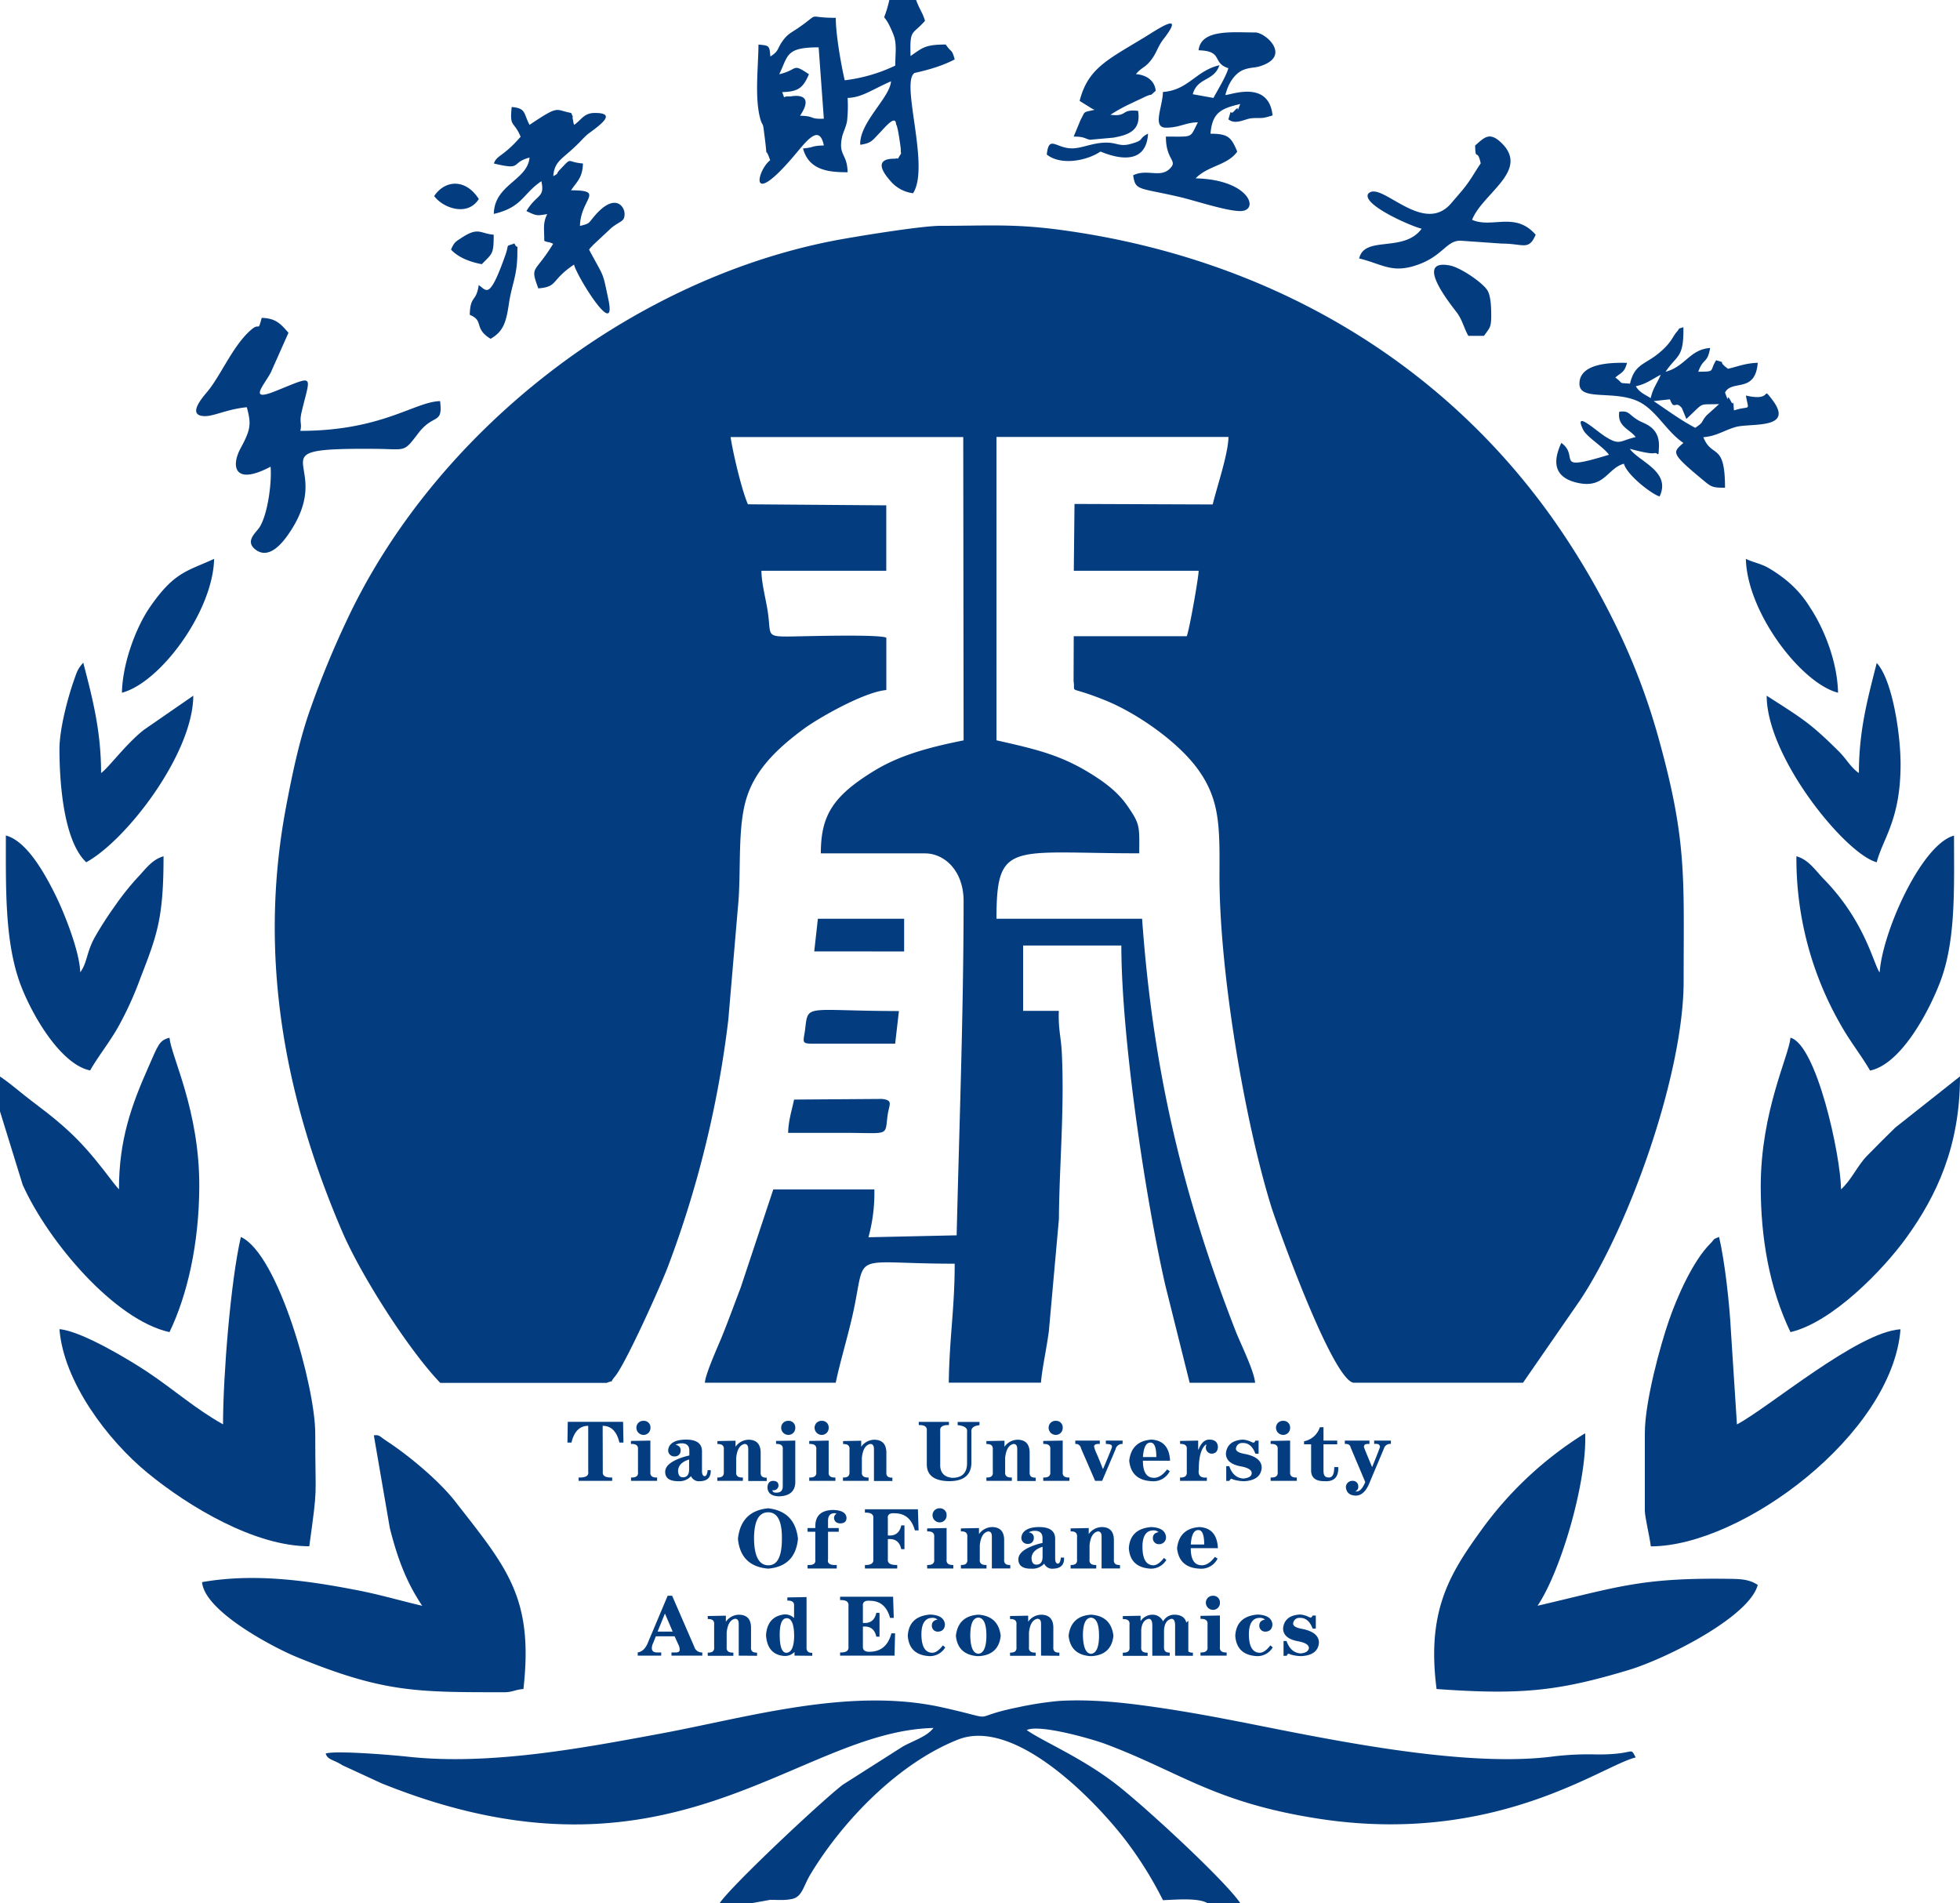<svg xmlns="http://www.w3.org/2000/svg" width="910.805" height="884.287" fill="none"><path fill="#033D80" d="M387.03 111.906C291.81 130.56 201.572 201.158 160.746 289.1a427 427 0 0 0-16.47 40.163c-5.104 14.25-8.54 30.613-11.516 46.544-12.811 68.977-.417 134.309 26.23 196.353 8.927 20.825 31.036 55.202 45.587 70.375h77.367c4.464-1.815.551.937 3.839-2.975 5.089-6.144 21.44-42.603 24.728-51.364a487.9 487.9 0 0 0 27.927-114.287l4.463-52.271c1.726-17.121-.535-37.932 4.464-52.197 4.612-13.388 15.607-22.968 25.992-30.673 6.934-5.147 28.27-17.3 38.52-18.148v-24.321c-3.392-1.68-37.955-.64-44.352-.565-11.903.149-9.106-.535-10.727-11.394-.938-6.307-2.872-12.971-2.976-19.13h58.025v-30.405l-64.29-.491c-2.975-6.768-7.052-24.38-8.048-31.238h108.106l.163 140.928c-16.068 3.213-29.622 6.902-41.287 13.983-19.535 11.9-25.055 20.959-25.055 38.527h48.37c9.194 0 17.972 8.166 17.972 22.119 0 50.948-1.994 104.335-3.228 155.342l-40.99.907a77.4 77.4 0 0 0 2.752-22.223h-46.97L344.18 598.31c-2.975 7.779-5.177 13.923-8.406 21.985-1.919 4.85-7.855 17.657-8.227 22.164h60.807c1.964-9.267 4.85-18.876 7.216-28.724 8.065-33.692-3.377-26.567 48.072-26.567 0 20.826-2.44 33.87-2.753 55.276h42.835c.58-6.887 2.545-15.395 3.675-23.92l4.672-52.062c.164-24.708 2.649-51.082 1.34-77.44-.373-7.438-1.682-10.74-1.385-19.338h-16.588v-30.36h45.646c0 42.632 11.233 117.618 20.428 157.855l11.322 45.325h30.412c-.46-5.578-6.755-18.163-9.077-24.098-24.816-63.666-38.46-121.902-43.444-191.518h-67.667c0-36.578 6.815-30.405 66.343-30.405 0-12.391.64-13.254-5.535-22.09-4.136-5.95-9.492-10.174-16.068-14.34-14.67-9.282-26.261-11.9-44.74-16.08V203.032h107.809c-.15 8.032-5.326 23.056-7.335 31.357l-64.215-.238-.327 31.059h58.025c-.104 3.555-4.285 27.207-5.534 30.405H498.96l-.074 20.825c.997 6.397-3.333 1.696 14.625 8.926 14.328 5.74 33.432 18.86 42.894 31.728 10.415 14.162 10.415 26.582 10.28 49.089-.162 44.625 11.576 114.107 24.003 154.285 2.24 7.289 28.026 79.835 38.188 82.007h78.857l26.555-38.393c23.455-35.432 48.09-105.896 48.09-148.157 0-48.79 1.69-65.213-11.902-113.855a303.3 303.3 0 0 0-21.235-54.74 356 356 0 0 0-28.536-47.527c-53.991-75.372-135.388-120.49-227.637-132.954-22.005-2.975-34.13-1.92-56.136-1.92-9.09-.014-41.376 5.31-49.902 6.977M742.21 815.19a137 137 0 0 0-19.834.849c-34.077 4.64-83.148-3.823-117.225-10.323-24.795-4.745-46.395-9.565-72.536-13.12-11.753-1.607-26.32-3.14-40.603-2.261a158 158 0 0 0-19.104 2.975c-24.639 5.028-6.59 6.352-35.098 0-42.983-9.565-90.475 4.715-130.93 12.212-36.02 6.679-79.315 14.876-117.374 10.71-6.845-.758-33.343-2.975-38.148-1.487.714 2.752 3.377 2.87 6.977 4.968l.655.432 18.27 8.434c134.665 54.339 192.452-24.261 256.518-25.69-3.11 4.046-9.225 5.802-14.387 8.702l-27.883 17.747c-10.875 8.508-51.732 46.946-57.043 54.889h15.192l8.256-1.487c3.794 0 6.458.327 10.058-.387 4.791-.937 5.297-5.876 8.57-11.35 14.878-24.752 40.812-51.721 68.649-62.73 26.44-10.411 63.858 28.353 78.245 47.26a176 176 0 0 1 16.99 27.37c6.116-.253 16.501-1.175 20.697 1.384h15.235c-6.888-10.31-44.411-45.042-57.921-55.425-16.113-12.406-33.833-19.71-41.318-25.006 5.953-2.885 30.442 4.18 36.423 6.412 34.755 12.97 50.587 27.266 99.282 34.778 82.207 12.688 131.908-24.886 147.3-28.471-3.01-5.355.5-1.294-17.913-1.384M243.231 784.786c4.851-42.587-7.84-56.525-31.705-87.153-7.44-9.536-21.276-21.123-31.602-27.906-3.779-2.485-3.51-3.14-6.204-2.812l7.44 43.138c3.6 14.176 7.69 25.095 15.041 36.058-10.415-2.41-19.714-5.266-31.244-7.438-23.731-4.581-47.611-7.675-71.06-3.555 1.116 13.626 33.477 30.494 43.966 34.793 40.574 16.646 55.928 16.363 97.007 16.363 3.288-.104 4.702-1.205 8.361-1.488M714.504 746.096c11.182-16.705 23.135-58.623 22.105-80.148a169.5 169.5 0 0 0-49.1 46.188c-14.504 20.08-24.516 37.426-19.935 72.65 39.699 2.856 56.872.893 89.27-8.835 16.953-5.088 55.96-24.5 59.982-39.524-3.691-2.47-7.532-2.752-12.373-2.826-41.759-.655-52.311 3.733-89.949 12.495"/><path fill="#033D80" d="M146.493 665.948c0-21.51-17.14-83.301-34.563-91.2-4.746 20.394-8.287 64.559-8.287 87.05-12.692-7.066-22.868-16.17-35.099-24.321-7.528-5.028-30.5-19.055-40.914-19.888 1.89 24.366 22.317 51.528 40.974 66.819 19.224 15.753 49.783 34.05 75.121 34.05 4.062-29.646 2.768-20.007 2.768-52.51M804.383 618.958c-.68-13.388-2.86-32.726-5.521-44.21-3.2 1.16-1.93.893-3.991 2.975-8.212 8.107-15.643 25.11-19.334 35.879-3.89 11.172-11.192 37.545-11.192 52.39v35.925c0 2.975 2.41 12.822 2.77 16.585 42.21 0 112.224-52.063 116.045-100.868-19.945 1.219-61.283 36.429-76.006 44.209z"/><path fill="#033D80" d="M78.767 618.958c8.346-17.39 13.746-41.101 13.836-67.712.12-35.448-13.122-60.498-13.836-69.081-4.806 1.279-5.179 3.154-9.82 13.67-7.916 17.85-13.673 33.856-13.673 56.794-1.028-1.175-1.31-1.488-2.485-2.975-12.647-16.72-19.342-24.098-37.197-37.426-5.594-4.165-10.176-8.42-15.592-12.034v16.214l10.534 34.094c11.829 26.374 42.731 62.862 68.233 68.456M880.719 523.935c-4.671 4.61-8.552 8.389-13.133 13.12s-7.112 11.052-12.063 15.574c-.21-16.125-11.402-67.236-23.495-70.464-.7 8.434-13.822 34.213-13.822 69.095 0 23.8 3.96 47.155 13.822 67.698 19.254-4.463 42.98-28.754 54.002-44.091 13.733-19.07 24.775-42.052 24.775-74.733z"/><path fill="#033D80" d="M847.602 408.548c-3.9-3.972-7.122-9.163-12.813-10.681a154.94 154.94 0 0 0 20.835 78.735c4.15 7.333 9.522 14.146 13.392 20.825 14.373-2.975 27.286-27.326 32.517-41.041 7.442-19.337 6.492-43.614 6.492-68.128-14.994 4-33.197 44.402-34.558 63.562-2.74-3.436-6.581-23.518-25.865-43.272M41.898 497.368c3.228-5.846 8.763-12.748 12.824-19.86a156.7 156.7 0 0 0 10.416-22.773c7.885-20.304 10.86-28.025 10.86-56.868-5.415 1.488-8.525 6.174-12.155 9.952a122 122 0 0 0-10.415 13.09 165 165 0 0 0-9.21 14.28c-4.076 7.14-3.614 12.153-6.932 16.57-.298-9.935-7.678-28.262-11.829-36.503-4.464-8.925-12.854-24.425-22.734-27.058 0 24.396-.477 47.824 6.07 67.207 4.94 14.399 18.926 39.107 33.105 41.963M354.983 60.884c.848 6.397 1.07 8.925 1.115 9.922.105-.283.506 0 1.8 3.63-6.07 4.73-10.236 22.937 10.758-1.667 5.832-6.827 12.051-15.693 14.179-5.176-6.07.134-4.3.937-9.671 1.383 2.767 10.517 12.75 11.053 20.726 11.053-.194-8.821-4.345-7.587-2.634-16.17.446-2.216 1.875-4.76 2.366-7.586.387-3.581.477-7.189.268-10.785 6.59-.148 11.262-3.822 20.16-7.72-.477 7.631-14.775 19.174-14.299 29.498 5.208-.759 5.594-1.979 9.032-5.534 2.32-2.395 7.215-8.479 7.603-4.269.074.363.199.713.372 1.041q.48 1.711.773 3.466c.268 1.488 1.071 6.724 1.056 7.438 0 2.811.521 1.22-.52 2.975-1.488 2.529-.179.67-1.994 1.353-.343.12-12.32-1.086-2.5 10.1a16.37 16.37 0 0 0 10.727 5.95c8.05-12.405-6.07-51.78.73-55.9q11.412-2.47 18.612-6.278c-1.339-5.057-1.487-2.9-4.136-6.917-9.626 0-10.787 1.488-16.366 5.34-.431-12.881.79-9.564 6.71-16.362-1.07-3.734-2.395-4.924-4.135-9.669h-12.439c-3.244 13.894-3.54 2.395 1.89 16.065 1.71 4.329.863 8.732.863 14.414a75.5 75.5 0 0 1-23.493 6.828c-1.593-6.828-4.151-21.063-4.151-29.022-14.536 0-6.339-2.975-17.423 4.686-2.976 2.053-4.717 2.648-6.903 5.549-3.185 4.224-1.8 5.013-6.07 7.735-.433-5.088-.448-5.102-5.536-5.534 0 9.297-1.815 24.053.684 33.871 1.132 4.418 1.31 1.651 1.846 6.292m25.442-38.898 2.41 33.171c-7.038.268-3.78-1.22-11.055-1.383 7.84-11.722-4.627-8.925-4.672-8.925-3.808-.461-2.023 1.934-3.63-2.053 7.752-.178 9.776-2.172 12.438-8.3-8.109-5.43-4.746-2.113-13.807 0C366.35 25.853 364.936 22 380.425 22z"/><path fill="#033D80" d="M356.098 70.82c-.104.269 0 .923 0 0M95.355 193.348c4.21 0 10.326-3.258 19.342-4.135 2.068 7.794 1.95 10.145-2.976 19.233-4.359 8.122-2.975 17.404 14.001 8.405.67 6.783-1.205 22-5.118 28.129-1.488 2.41-7.127 6.515-1.726 10.487 6.487 4.745 12.855-3.704 16.083-8.643 21.47-32.725-18.985-38.675 39.13-38.273 14.879.104 13.242 1.963 20.324-7.304s11.47-3.734 10.088-14.875c-11.814.267-26.99 13.819-64.959 13.819.922-3.645-.61-3.6.654-8.925 4.152-17.568 6.503-17.033-12.378-9.476-13.004 5.22-4.627-3.362-1.89-8.925l8.124-18.267c-3.303-3.644-5.52-6.753-12.439-6.902-1.829 6.813-.818 2.172-4.462 5.162-8.541 6.917-14.388 21.375-20.712 29.02-1.948 2.352-10.19 11.47-1.086 11.47M89.82 323.253 66.954 339.05c-8.392 6.53-16.708 17.939-19.982 20.126 0-19.531-4.002-34.868-8.287-51.26-2.56 2.87-2.871 4.016-4.345 8.226-2.856 8.152-6.71 22.55-6.71 31.982 0 15.857 1.994 42.677 12.438 52.509 18.702-10.19 49.62-50.457 49.754-77.381M872.107 400.634c2.78-10.918 11.113-19.74 11.083-45.578 0-14.31-3.921-39.39-11.083-47.005-4.06 16.11-8.281 31.015-8.281 51.126-3.811-2.544-5.452-6.173-9.322-10.041-13.383-13.283-16.894-15.202-33.527-25.883 0 28.799 36.807 73.722 51.13 77.38M229.47 99.396c13.39-3.124 13.39-9.356 22.108-15.202 1.696 7.928-2.069 5.771-6.963 13.878 4.731 2.26 4.865 2.247 9.67 1.384-2.082 4.373-1.368 6.292-1.368 12.435.74.384 1.548.612 2.38.67l1.22.476q.279.097.536.238c-8.6 14.13-10.861 9.95-6.903 20.72 9.314-.773 5.654-3.733 16.59-11.051 1.22 5.28 20.16 35.908 15.948 16.035-2.841-13.387-1.74-9.46-8.926-22.952 1.324-1.95-.074 0 1.859-2.202l8.57-8.018c4.464-3.451 5.952-2.751 6.056-6.351 0-3.868-4.776-10.011-14.12 1.07-2.872 3.422-1.963 3.258-6.62 4.463.282-12.688 11.902-16.511-4.137-16.57 2.663-4.002 5.37-5.802 5.52-12.451-8.079-.67-4.672-3.392-10.801 2.975-1.965 2.038 0 1.338-2.976 2.9.58-7.645 4.731-7.854 12.9-16.466 3.764-3.972 3.63-3.214 7.572-6.412 4.731-3.808 6.19-6.485-1.116-6.485-5.222 0-6.144 3.168-9.67 5.533a8.4 8.4 0 0 1-.477-2.023c-.803-3.302.7 0-.907-3.51-7.648-1.369-5.177-3.972-19.342 5.533-2.872-5.414-1.488-7.69-8.287-8.3-1.041 9.773.952 6.203 4.15 13.819-8.316 9.565-10.964 8.345-12.438 12.436 13.733 3.302 7.44-.342 16.575-2.752-.967 10.665-16.352 12.465-16.604 26.18M570.808 31.684c-.893 3.555-5.118 10.413-6.919 13.82l-9.611-1.726c2.187-8.003 9.82-5.831 12.378-13.477-10.994 2.558-14.417 11.602-26.26 12.435 0 6.546-5.147 16.586 1.384 16.586s9.18-2.469 14.878-2.469c-3.898 7.438-1.74 6.605-14.878 6.605 0 10.07 4.657 10.903 2.767 13.819-4.567 6.232-11.025.818-17.972 4.15 1.056 7.333 2.424 5.623 21.602 10.1 7.128 1.666 21.708 6.545 28.15 6.545 9.22 0 4.46-14.637-20.725-15.202 5.698-5.95 14.878-6.025 19.342-12.436-2.768-6.62-4.151-8.3-12.439-8.3.833-9.967 5.044-11.737 13.822-13.804-2.454 6.292.328-.298-2.528 2.975-2.857 3.272-.968-2.663-2.977 4.135 3.334 2.782 7.842-.312 10.894-.506 5.071-.342 4.091.446 9.642-1.309-1.76-16.645-19.45-9.475-21.92-9.475 1.102-4.76 4.063-10.25 8.928-11.9 3.67-1.22 4.98-.462 8.931-2.113 12.033-4.909.72-15.054-4.07-15.054-10.545 0-25.14-1.636-26.256 8.286 11.724.327 5.995 5.801 13.837 8.315M762.304 187.026c7.742 4.254 12.302 13.64 19.964 18.773-5.041 4.55-6.241 4.537 9.842 17.85 3.26 2.677 4.041 2.975 9.502 2.975 0-21.48-6.071-13.388-10.072-23.488 6.131-.461 9.662-3.213 15.063-4.745 6.882-1.934 27.876 1.368 16.734-12.957-4.951-6.351.82 1.354-12.033-1.651 1.38 7.84 2.29 4.374-5.541 6.917-.65-7.824.32-.967-1.37-4.165-2.73-5.251-.23 2.886-2.78-4.135 3.14-6.203 14.022.595 15.212-13.82-5.58.135-9.112 1.682-13.823 2.768-5.6-4.106 0-2.306-5.52-3.972-3.291 5.266 0 5.25-8.302 5.355 2.35-6.62 4.19-3.54 5.53-11.052-9.531.699-11.572 8.672-20.724 11.052 5.401-8.077 8.512-6.143 8.282-20.721-3.34 1.22-.95-.208-3.21 2.35-1.86 2.112-2.381 5.147-8.923 10.309-6.07 4.745-10.642 4.789-12.682 13.596-5.951-.506-2.48.342-6.822-2.856 2.971-2.53 4.231-2.291 5.442-6.828-4.661 0-22.105-.714-22.105 9.684-.12 8.508 16.954 2.543 28.336 8.76m13.693-1.487c2.14 5.622 2.45.133 5.61 4.135q1.851 4.596 2.051 4.983c8.802-8.166 5.162-6.5 15.204-6.902l-5.852 5.296c-2.97 3.48-.87 2.75-5.22 5.727-6.622-3.422-13.184-8.286-19.335-12.406zm-4.211-11.514c-2.05 4.79-3.57 6.054-4.721 10.963-2.48-1.651-5.071-2.424-6.912-5.518 4.932-1.071 7.612-3.333 11.633-5.37zM657.102 123.583c13.213-3.986 14.673-11.751 21.515-11.751l19.344 1.354c10.072 0 12.392 3.42 15.653-4.121-9.482-10.918-20.164-2.841-29.536-6.917 4.82-12.51 27.836-23.22 12.852-36.474-5.09-4.463-7.441-1.488-11.442 1.934.18 7.735 1.01.892 2.59 8.285-3.21 4.775-4.94 8.256-8.931 12.971l-5.101 5.95c-13.193 14.668-32.727-11.424-38.298-4.715-2.791 5.058 20.034 15.039 24.885 16.17-8.312 11.335-26.536 2.975-29.036 13.819 10.402 2.514 14.793 6.723 25.505 3.495"/><path fill="#033D80" d="M99.492 259.677c-12.513 5.77-18.51 5.95-29.936 22.58-6.13 8.925-12.587 25.422-12.9 39.613 17.945-4.73 42.345-37.947 42.836-62.193M811.304 259.677c.55 24.81 25.606 57.76 42.83 62.193-.32-14.741-6.722-30.152-12.954-39.538a50.2 50.2 0 0 0-12.472-13.805 64.6 64.6 0 0 0-7.442-4.938c-3.42-1.8-6.711-2.336-9.962-3.912M502.173 55.648l-3.243 7.81c5.029 0 5.089.952 7.528 1.487l10.922-.982c7.676-1.368 12.854-3.6 11.5-12.45-8.272-.937-4.672 2.841-12.87 1.815a77 77 0 0 1 10.088-5.504c2.366-1.175 3.2-1.488 5.639-2.678 4.82-2.276 1.607.342 5.327-2.975-.432-4.284-3.72-7.289-9.21-7.735 2.975-3.495 4.12-2.692 7.186-6.709 2.589-3.42 2.976-6.217 5.728-9.683 10.579-13.7-3.407-4.061-9.09-.61-16.873 10.279-26.127 14.265-29.98 29.453l5.95 3.704q.5.185.968.431c-5.61 1.309-4.166.461-6.443 4.626M733.328 224.393c12.373 2.662 13.643-6.888 21.304-8.925 1.48 5.399 13.153 14.28 16.584 15.202 5.51-11.677-9.762-16.199-13.823-22.119 1.8.431 9.032 2.513 11.412 1.993 1.92-.417 1.85 2.9 2.1-2.975.39-8.925-6.54-10.636-8.921-11.9-5.431-2.975-4.561-4.998-9.502-4.359-1.11 6.768 4.821 8.077 7.621 11.766-7.321 1.696-7.301 4.002-13.772 0-4.701-2.87-15.314-13.015-10.643-3.406 1.65 3.377 9.642 8.137 11.983 11.632-26.596 8.122-13.203.997-22.115-5.518-4.25 9.014-3.33 16.229 7.772 18.609M366.245 526.374h26.26c20.964 0 18.659 1.8 19.938-7.973.699-5.31 2.856-7.11-2.5-7.794l-40.93.297c-1.027 4.805-2.664 9.862-2.768 15.47M374.176 477.97c-.7 5.86-2.113 6.962 3.124 6.962h38.683l1.742-15.158c-43.341-.06-42.166-3.555-43.55 8.196M420.15 426.889h-40.083l-1.695 15.173 41.777.029zM673.775 123.36c-18.044-3.481 2.53 20.662 3.781 22.655 2.35 3.734 2.77 6.47 4.781 10.04h7.242c2.65-3.63 3.33-3.911 3.39-8.924 0-3.838-.1-9.193-1.65-12.004-1.9-3.511-12.523-10.815-17.544-11.767M227.981 157.424c5.951-3.465 7.216-7.645 8.51-16.362 1.414-9.416 3.929-12.867 3.929-23.801 0-5.28.416-.505-1.385-4.135-4.463 1.65-2.246-.09-4.195 5.415-7.528 21.212-8.66 16.362-12.393 13.923-1.101 8.018-3.943 4.596-4.152 13.819 6.86 2.826 1.607 6.158 9.686 11.14"/><path fill="#033D80" d="M511.368 70.434c1.102.253 21.083 9.818 22.125-8.36-4.97 2.633-1.25 2.886-7.946 4.76-5.192 1.488-6.293-.565-11.471-.565-6.635 0-11.545 2.9-16.589 2.648-6.993-.342-10.073-6.159-11.055 2.886 6.457 5.176 18.435 2.99 24.936-1.369M214.367 110.568c-2.574 1.71-3.318 1.948-4.776 5.399 3.467 3.793 9.09 5.816 14.298 6.783 4.955-5.087 5.535-4.566 5.535-13.685-6.487-.58-7.052-3.778-15.057 1.503M222.506 92.48c-6.115-9.595-15.711-8.926-20.74-1.384 3.987 5.489 15.429 9.758 20.74 1.383M370.813 714.992q-1.399-12.793-13.867-14.176c-8.42.818-13.093 5.563-14.03 14.176q1.25 12.763 14.03 13.864 12.634-1.087 13.867-13.864m-20.413 0q0-12.317 6.546-12.317t6.398 12.317q0 12.45-6.398 12.302-6.397-.15-6.546-12.302M387.58 705.323q.165 2.336 2.813 2.499c1.978 0 2.976-.878 2.976-2.648-.208-2.291-2.277-3.481-6.235-3.585-5.4.104-8.167 2.544-8.257 7.319v1.086h-3.6v1.725h3.586v12.778c.312 1.964-.894 2.856-3.586 2.648v1.636h13.554v-1.636c-3.11.208-4.464-.684-4.047-2.648v-12.778h4.984v-1.725h-4.984v-2.975c-.104-2.708.982-4.002 3.274-3.912.163.022.319.078.46.163h.313a2.23 2.23 0 0 0-1.25 2.053M415.79 703.136c4.776 0 7.9 2.663 9.358 7.959h1.712l-.312-9.818h-24.625v1.562c2.798-.104 4.107.773 3.898 2.648v19.01c.21 1.86-1.1 2.752-3.898 2.648v1.636h15.012v-1.636c-3.11.104-4.566-.788-4.358-2.648v-9.356c3.436-.313 5.505 1.249 6.234 4.67h1.487v-11.052h-1.487c-.73 3.42-2.798 4.983-6.234 4.67v-7.794c-.268-1.86.833-2.692 3.213-2.5M443.003 727.145c-2.291.104-3.318-.788-3.124-2.648v-14.503l-9.031.163v1.399c2.38-.104 3.48.788 3.272 2.662v10.279c.208 1.86-.892 2.752-3.272 2.648v1.636h12.155zM439.879 704.088a3.064 3.064 0 0 0-3.26-3.272 3.183 3.183 0 0 0-3.272 3.272 3.33 3.33 0 0 0 3.273 3.273 3.183 3.183 0 0 0 3.259-3.273M469.442 727.145c-2.084.104-2.976-.788-2.813-2.648v-9.193q-.15-5.622-5.46-5.771a7.63 7.63 0 0 0-6.234 3.272v-2.811l-8.406.163v1.399c2.172-.104 3.169.788 2.975 2.662v10.279c.209 1.86-.788 2.752-2.975 2.648v1.636h11.902v-1.636c-2.291.104-3.332-.788-3.124-2.648v-6.545c.417-3.838 1.726-5.95 3.898-6.396 1.146 0 1.71.788 1.71 2.335v14.875h8.586zM494.467 724.497v-.773h-1.489c-.193 1.859-.669 2.796-1.398 2.796s-1.25-.773-1.25-2.335v-9.193c0-3.63-2.485-5.46-7.439-5.46s-7.96 1.726-8.272 4.835a2.812 2.812 0 0 0 2.975 2.975 2.604 2.604 0 0 0 2.813-2.648 2.35 2.35 0 0 0-2.03-2.633q-.079-.009-.158-.014v-.15a5.65 5.65 0 0 1 2.649-.624c2.395 0 3.586 1.13 3.586 3.42v2.188q-.604.21-1.236.312-9.982 2.796-9.983 7.319 0 4.522 6.235 4.358a7.23 7.23 0 0 0 5.757-2.335 4.08 4.08 0 0 0 4.21 2.335q4.866-.162 5.03-4.373m-9.983-1.25c0 2.396-.878 3.645-2.649 3.734-1.77.09-2.395-1.086-2.484-2.975.089-2.5 1.814-4.27 5.133-5.31zM520.43 727.145c-2.083.104-2.976-.788-2.812-2.648v-9.193q-.15-5.622-5.46-5.771a7.63 7.63 0 0 0-6.235 3.272v-2.811l-8.406.163v1.399c2.172-.104 3.17.788 2.975 2.662v10.279c.21 1.86-.788 2.752-2.975 2.648v1.636h11.902v-1.636c-2.29.104-3.333-.788-3.109-2.648v-6.545c.402-3.838 1.71-5.95 3.883-6.396 1.146 0 1.712.788 1.712 2.335v14.875h8.584zM534.549 728.856a8.27 8.27 0 0 0 7.439-4.046l-1.1-.938c-1.772 2.29-3.423 3.422-4.986 3.422-3.228-.104-4.88-2.797-4.999-8.107-.119-5.311 1.623-7.988 4.836-8.092a3.63 3.63 0 0 1 2.649.788c-1.757.297-2.649 1.235-2.649 2.797a2.736 2.736 0 0 0 2.976 2.796 3.124 3.124 0 0 0 3.128-3.121q0-.069-.003-.137-.315-4.373-6.86-4.685-9.819.787-10.414 9.817.625 8.88 9.983 9.506M565.809 724.185l-1.25-.79q-2.976 3.914-6.086 3.899-5.133 0-5.133-7.944h12.617q-.462-9.356-8.57-9.817-9.344.625-10.414 9.817.936 9.03 10.414 9.506a8.47 8.47 0 0 0 8.422-4.671m-9.017-13.254c1.86-.104 2.797 2.142 2.797 6.709h-6.234c.298-4.463 1.443-6.71 3.437-6.71M554.337 769.346v-1.488a2.98 2.98 0 0 1-2.127-.52v-14.266q-.488.406-.908.878c-.58-2.365-2.366-3.615-5.371-3.69a5.95 5.95 0 0 0-5.46 3.11 5.33 5.33 0 0 0-5.149-3.11 6.7 6.7 0 0 0-5.296 2.976v-2.5l-8.257.165v1.413c2.291-.104 3.317.773 3.11 2.633v10.293c.207 1.86-.819 2.752-3.11 2.648v1.488h11.53v-1.488c-2.186.104-3.169-.788-2.976-2.648v-7.898c.208-2.901 1.31-4.627 3.274-5.132 1.353-.21 1.978 1.026 1.874 3.733v13.388h8.094v-1.487c-1.86.104-2.752-.79-2.648-2.648v-7.854c.209-2.901 1.309-4.627 3.273-5.132 1.355-.21 1.979 1.026 1.875 3.733v13.388zM313.517 767.784h-1.489v1.487h14.328v-1.487a3.646 3.646 0 0 1-3.734-2.648l-10.28-23.681h-2.084l-8.927 21.182c-1.146 3.124-2.797 4.835-4.984 5.147v1.487h10.92v-1.487h-2.038c-1.487 0-2.231-.625-2.335-1.874a5.9 5.9 0 0 1 .625-2.484l1.249-3.124h8.719l2.038 4.462q.074.273.178.536.097.509.134 1.026c.134 1.131-.654 1.562-2.32 1.458m-7.946-9.669 3.423-8.404 3.6 8.404zM351.799 769.346v-1.488c-2.083.105-2.977-.788-2.798-2.647v-9.193q-.163-5.594-5.46-5.757a7.53 7.53 0 0 0-6.234 3.258v-2.812l-8.42.164v1.413c2.186-.104 3.168.774 2.975 2.633v10.294c.193 1.859-.79 2.752-2.976 2.647v1.488h11.903v-1.488c-2.277.105-3.318-.788-3.11-2.647v-6.68c.417-3.837 1.726-5.95 3.898-6.381 1.146 0 1.711.774 1.711 2.336v14.8zM377.448 769.346v-1.398c-1.859.104-2.752-.79-2.647-2.663v-23.22l-8.928.163v1.488c2.291-.104 3.334.773 3.125 2.648v5.444a6.14 6.14 0 0 0-4.463-1.696q-7.946.923-8.57 9.654.623 9.03 8.406 9.654a6.08 6.08 0 0 0 4.836-1.874v1.725zm-11.991-1.398q-3.125 0-3.125-8.42c0-5.087 1.101-7.646 3.274-7.646s3.437 2.812 3.437 8.42c-.104 4.983-1.31 7.527-3.586 7.646M415.94 758.904h-1.712q-2.187 8.404-9.968 8.568c-2.292.104-3.378-.73-3.274-2.485v-9.207c3.437-.298 5.505 1.249 6.235 4.685h1.487v-11.067h-1.487c-.73 3.436-2.798 4.983-6.235 4.67v-7.78c-.208-1.873.878-2.706 3.274-2.498 4.776 0 7.9 2.648 9.343 7.944h1.726l-.313-9.818h-24.623v1.562c2.797-.104 4.09.788 3.883 2.648v19.01c.208 1.86-1.086 2.752-3.883 2.648v1.487h25.293zM431.814 769.495a8.24 8.24 0 0 0 7.44-4.046l-1.102-.938c-1.755 2.29-3.422 3.437-4.984 3.437-3.214-.12-4.88-2.812-4.984-8.107-.104-5.296 1.621-8.003 4.835-8.107a3.56 3.56 0 0 1 2.649.788c-1.77.312-2.649 1.235-2.649 2.797a2.722 2.722 0 0 0 2.976 2.796c1.875-.09 2.975-1.19 3.11-3.272-.194-2.901-2.485-4.463-6.844-4.656-6.561.505-10.028 3.778-10.415 9.802q.596 8.955 9.968 9.506M492.295 769.346v-1.488c-2.083.105-2.976-.788-2.812-2.647v-9.193q-.15-5.594-5.46-5.757a7.53 7.53 0 0 0-6.234 3.258v-2.812l-8.422.164v1.413c2.187-.104 3.184.774 2.976 2.633v10.294c.208 1.859-.789 2.752-2.976 2.647v1.488h11.903v-1.488c-2.276.105-3.318-.788-3.11-2.647v-6.68c.417-3.837 1.726-5.95 3.898-6.381 1.146 0 1.712.774 1.712 2.336v14.8zM560.363 744.727A3.32 3.32 0 0 0 563.62 748a3.183 3.183 0 0 0 3.273-3.273 3.064 3.064 0 0 0-3.273-3.272 3.183 3.183 0 0 0-3.258 3.272M570.019 767.784c-2.292.104-3.333-.788-3.125-2.648v-14.503l-9.03.164v1.413c2.38-.104 3.481.773 3.273 2.633v10.293c.208 1.86-.893 2.752-3.274 2.648v1.487h12.156zM583.987 769.495a8.22 8.22 0 0 0 7.441-4.046l-1.09-.938q-2.655 3.436-4.981 3.437c-3.23-.12-4.891-2.812-5.001-8.107-.1-5.296 1.62-8.003 4.84-8.107.951-.106 1.901.18 2.651.788-1.76.312-2.65 1.235-2.65 2.797a2.718 2.718 0 0 0 2.97 2.796c1.88-.09 2.981-1.19 3.131-3.272-.21-2.901-2.5-4.463-6.861-4.656q-9.82.758-10.416 9.802.626 8.955 9.966 9.506M604.4 768.245q-4.65-.312-6.54-5.757h-1.4v6.858h1.49c.2-.625.52-.937.93-.937q.42.097.78.312c1.67.504 3.4.765 5.14.774q7.637-.447 8.103-6.233c0-3.213-2.551-5.34-7.642-6.382-2.97-.52-4.351-1.353-4.351-2.5a2.876 2.876 0 0 1 3.1-2.646h.01c2.701-.1 4.692 1.562 5.952 4.983h1.48v-6.07h-1.48a.4.4 0 0 0-.17.313c-.21.417-.46.625-.79.625a5 5 0 0 1-.92-.312 9.9 9.9 0 0 0-4.061-1.101c-4.781.308-7.372 2.439-7.782 6.396 0 3.213 2.38 5.236 7.172 6.069 3.21.625 4.82 1.666 4.82 3.124-.22 1.458-1.52 2.276-3.84 2.484M506.994 769.495h.55q8.928-.714 9.865-9.446-1.101-9.195-10.415-9.803-9.343.626-10.415 9.803c.61 5.83 3.913 8.925 9.864 9.446zm-3.765-9.476c0-5.043 1.058-7.794 3.155-8.3a2.5 2.5 0 0 1 .58-.104q.295.014.58.104c2.099.506 3.17 3.257 3.17 8.3s-1.161 7.78-3.17 8.3a3.4 3.4 0 0 1-.58.119 3.6 3.6 0 0 1-.58-.118c-1.95-.551-3.006-3.303-3.155-8.301M454.608 769.495h.55c5.952-.476 9.255-3.615 9.865-9.446q-1.1-9.195-10.415-9.803-9.359.626-10.415 9.803c.595 5.83 3.898 8.925 9.85 9.446zm-3.72-9.506c0-5.042 1.057-7.794 3.154-8.3q.291-.087.596-.104.294.017.58.104c2.098.506 3.154 3.258 3.154 8.3s-1.16 7.78-3.154 8.3q-.285.084-.58.12a4 4 0 0 1-.596-.12c-1.993-.52-3.064-3.272-3.154-8.27zM280.055 662.497q5.952 0 7.782 7.795h1.874l-.163-9.654h-25.71l-.149 9.654h1.86q1.875-7.794 7.796-7.795v21.346c.313 1.874-1.19 2.767-4.463 2.663v1.562h15.592v-1.562c-3.125.104-4.582-.79-4.36-2.663zM293.237 686.506v1.562h12.11v-1.562c-2.29.104-3.332-.79-3.124-2.663v-14.488l-9.03.163v1.399c2.38-.104 3.481.773 3.273 2.647v10.279c.253 1.874-.848 2.767-3.229 2.663M302.269 663.434a3.05 3.05 0 0 0-3.274-3.257 3.153 3.153 0 0 0-3.258 3.257 3.3 3.3 0 0 0 3.258 3.273 3.184 3.184 0 0 0 3.274-3.273M330.27 683.843v-.773h-1.414c-.208 1.874-.67 2.81-1.398 2.81-.73 0-1.25-.772-1.25-2.334v-9.208c0-3.615-2.485-5.444-7.44-5.444-4.954 0-7.96 1.71-8.272 4.834a2.81 2.81 0 0 0 2.976 2.975 2.604 2.604 0 0 0 2.811-2.648 2.35 2.35 0 0 0-2.186-2.647v-.164a5.84 5.84 0 0 1 2.648-.625c2.395 0 3.586 1.146 3.586 3.436v2.172a5.8 5.8 0 0 1-1.25.327c-6.636 1.86-9.968 4.299-9.968 7.304s2.082 4.373 6.233 4.373a7.23 7.23 0 0 0 5.758-2.335 4.09 4.09 0 0 0 4.211 2.335q4.805-.163 4.954-4.388m-10.044-1.175c0 2.395-.877 3.63-2.647 3.734-1.772.104-2.396-1.086-2.486-2.975.09-2.484 1.815-4.255 5.133-5.296zM361.767 690.106c-.09-1.354-.922-2.023-2.485-2.023s-2.544.98-2.648 2.975c.104 2.692 1.86 4.09 5.297 4.194q7.17-.149 7.633-6.07v-19.827l-8.928.163v1.399c2.291-.104 3.318.773 3.11 2.647v16.988c0 1.978-.923 2.975-2.797 2.975-1.25.104-1.92-.253-2.024-1.086h.461a2.26 2.26 0 0 0 2.38-2.335M369.564 663.434a3.066 3.066 0 0 0-3.274-3.257 3.17 3.17 0 0 0-3.274 3.257 3.32 3.32 0 0 0 3.274 3.273 3.184 3.184 0 0 0 3.274-3.273M385.08 663.434a3.05 3.05 0 0 0-3.272-3.257 3.186 3.186 0 0 0-3.274 3.257 3.333 3.333 0 0 0 3.274 3.273 3.183 3.183 0 0 0 3.273-3.273M376.05 686.506v1.562h12.155v-1.562c-2.291.104-3.332-.79-3.124-2.663v-14.488l-9.031.163v1.399c2.38-.104 3.482.773 3.274 2.647v10.279c.208 1.874-.894 2.767-3.274 2.663M391.717 686.506v1.562h11.903v-1.562c-2.277.104-3.318-.79-3.11-2.663v-6.53c.417-3.838 1.711-5.95 3.898-6.396 1.146 0 1.711.773 1.711 2.335v14.875h8.57v-1.562c-2.068.104-2.976-.788-2.796-2.662v-9.178q-.165-5.624-5.462-5.772a7.59 7.59 0 0 0-6.233 3.273v-2.812l-8.422.164v1.398c2.188-.104 3.17.774 2.976 2.648v10.279c.134 1.814-.848 2.707-3.035 2.603M451.409 679.5v-14.191q-.313-2.662 3.75-3.124v-1.488h-10.132v1.488c3.213.312 4.67 1.354 4.358 3.124v14.503c0 4.552-2.291 6.843-6.858 6.843q-5.296-.462-5.61-5.445v-16.392c-.208-1.875 1.146-2.752 4.048-2.663v-1.487h-14.016v1.487c2.693-.09 3.943.788 3.735 2.663v15.768q.149 7.435 10.28 7.63 10.445 0 10.445-8.716M458.372 686.506v1.562H470.2v-1.562c-2.276.104-3.318-.79-3.11-2.663v-6.53c.417-3.838 1.726-5.95 3.899-6.396 1.145 0 1.71.773 1.71 2.335v14.875h8.586v-1.562c-2.084.104-2.977-.788-2.813-2.662v-9.178q-.164-5.624-5.46-5.772a7.59 7.59 0 0 0-6.234 3.273v-2.812l-8.406.164v1.398c2.172-.104 3.169.774 2.976 2.648v10.279c.223 1.814-.804 2.707-2.976 2.603M493.842 663.434a3.064 3.064 0 0 0-3.273-3.257 3.17 3.17 0 0 0-3.274 3.257 3.32 3.32 0 0 0 3.274 3.273 3.2 3.2 0 0 0 3.273-3.273M496.951 686.506c-2.291.104-3.317-.79-3.11-2.663v-14.488l-9.045.163v1.399c2.395-.104 3.482.773 3.274 2.647v10.279c.208 1.874-.879 2.767-3.274 2.663v1.562h12.155zM521.665 669.355h-7.782v1.562c1.964 0 2.976.416 2.798 1.249q.788-1.1-4.047 10.279h-.164a188 188 0 0 0-2.798-6.858 17.6 17.6 0 0 1-1.25-3.421c0-.937.879-1.353 2.65-1.25v-1.561h-11.383v1.562a2.424 2.424 0 0 1 2.648 2.038l6.562 15.113h3.259l6.233-14.652a3.125 3.125 0 0 1 3.274-2.5zM535.16 668.894c-6.22.416-9.717 3.689-10.416 9.817q.937 9.03 10.415 9.505a8.45 8.45 0 0 0 8.421-4.67l-1.25-.774q-2.974 3.883-6.07 3.883-5.163 0-5.148-7.944h12.617c-.327-6.232-3.155-9.431-8.57-9.817M531.111 677q.476-6.71 3.437-6.71c1.86-.103 2.797 2.143 2.797 6.71zM548.356 686.506v1.562h12.468v-1.562q-4.374.476-3.75-3.734c0-6.024 1.146-9.936 3.438-11.692v.61a2.797 2.797 0 0 0 2.648 3.749c1.755-.104 2.708-1.146 2.797-3.11-.09-2.186-1.339-3.331-3.734-3.435s-4.062 1.562-5.297 4.67h-.134v-4.21l-8.406.164v1.399c2.276-.104 3.318.773 3.11 2.647v10.279c.178 1.874-.864 2.767-3.14 2.663M572.295 687.13q.406.11.775.313c1.669.509 3.402.773 5.147.788 5.09-.312 7.78-2.38 8.09-6.232 0-3.213-2.54-5.355-7.628-6.397-2.976-.505-4.36-1.338-4.36-2.484a2.887 2.887 0 0 1 3.106-2.648h.003c2.708-.1 4.688 1.562 5.949 4.984h1.49v-6.084h-1.49a.5.5 0 0 0-.15.312c-.2.43-.47.625-.78.625a5 5 0 0 1-.93-.313 10.1 10.1 0 0 0-4.059-1.085q-7.171.46-7.781 6.396c0 3.213 2.38 5.236 7.171 6.069 3.218.625 4.818 1.666 4.818 3.109s-1.49 2.29-3.896 2.499q-4.67-.312-6.546-5.757h-1.398v6.858h1.487c.253-.655.566-.952.982-.952M599.51 663.434a3.068 3.068 0 0 0-3.27-3.257 3.176 3.176 0 0 0-3.282 3.06v.197a3.327 3.327 0 0 0 3.281 3.273 3.2 3.2 0 0 0 3.27-3.122zM602.62 686.506c-2.29.104-3.32-.79-3.11-2.663v-14.488l-9.052.163v1.399c2.4-.104 3.48.773 3.28 2.647v10.279c.2 1.874-.88 2.767-3.28 2.663v1.562h12.163zM621.875 681.67h-1.86c0 3.333-.881 4.94-2.651 4.836s-2.34-.997-2.34-3.288V671.08h6.38v-1.725h-6.38v-6.218h-1.691a9.63 9.63 0 0 1-7.342 6.53v1.413h3.28v12.138c0 3.332 2.031 4.998 6.082 4.998 4.551.313 6.742-1.874 6.522-6.545M631.186 690.552a2.475 2.475 0 0 0-2.65-2.484 2.98 2.98 0 0 0-3.11 2.835v.274c.31 2.38 1.82 3.644 4.46 3.733 2.65.09 4.821-1.86 6.381-5.608l6.822-16.2a2.97 2.97 0 0 1 3.26-2.185v-1.562h-7.781v1.562c1.77-.194 2.63.208 2.63 1.249.53-.833-.67 2.336-3.57 9.505-2.98-7.065-4.261-10.234-3.751-9.505-.1-.933.73-1.35 2.5-1.25v-1.561h-11.442v1.562c1.56-.104 2.44.416 2.65 1.487l6.852 16.214c-1.24 2.975-2.58 4.373-4.04 4.373h-.701a2.274 2.274 0 0 0 1.49-2.44M333.32 686.506v1.562h11.902v-1.562c-2.291.104-3.332-.79-3.11-2.663v-6.53c.402-3.838 1.711-5.95 3.898-6.396 1.132 0 1.697.773 1.697 2.335v14.875h8.585v-1.562c-2.084.104-2.976-.788-2.813-2.662v-9.178q-.148-5.624-5.46-5.772a7.55 7.55 0 0 0-6.22 3.273v-2.812l-8.42.164v1.398c2.172-.104 3.169.774 2.975 2.648v10.279c.135 1.814-.863 2.707-3.034 2.603"/></svg>